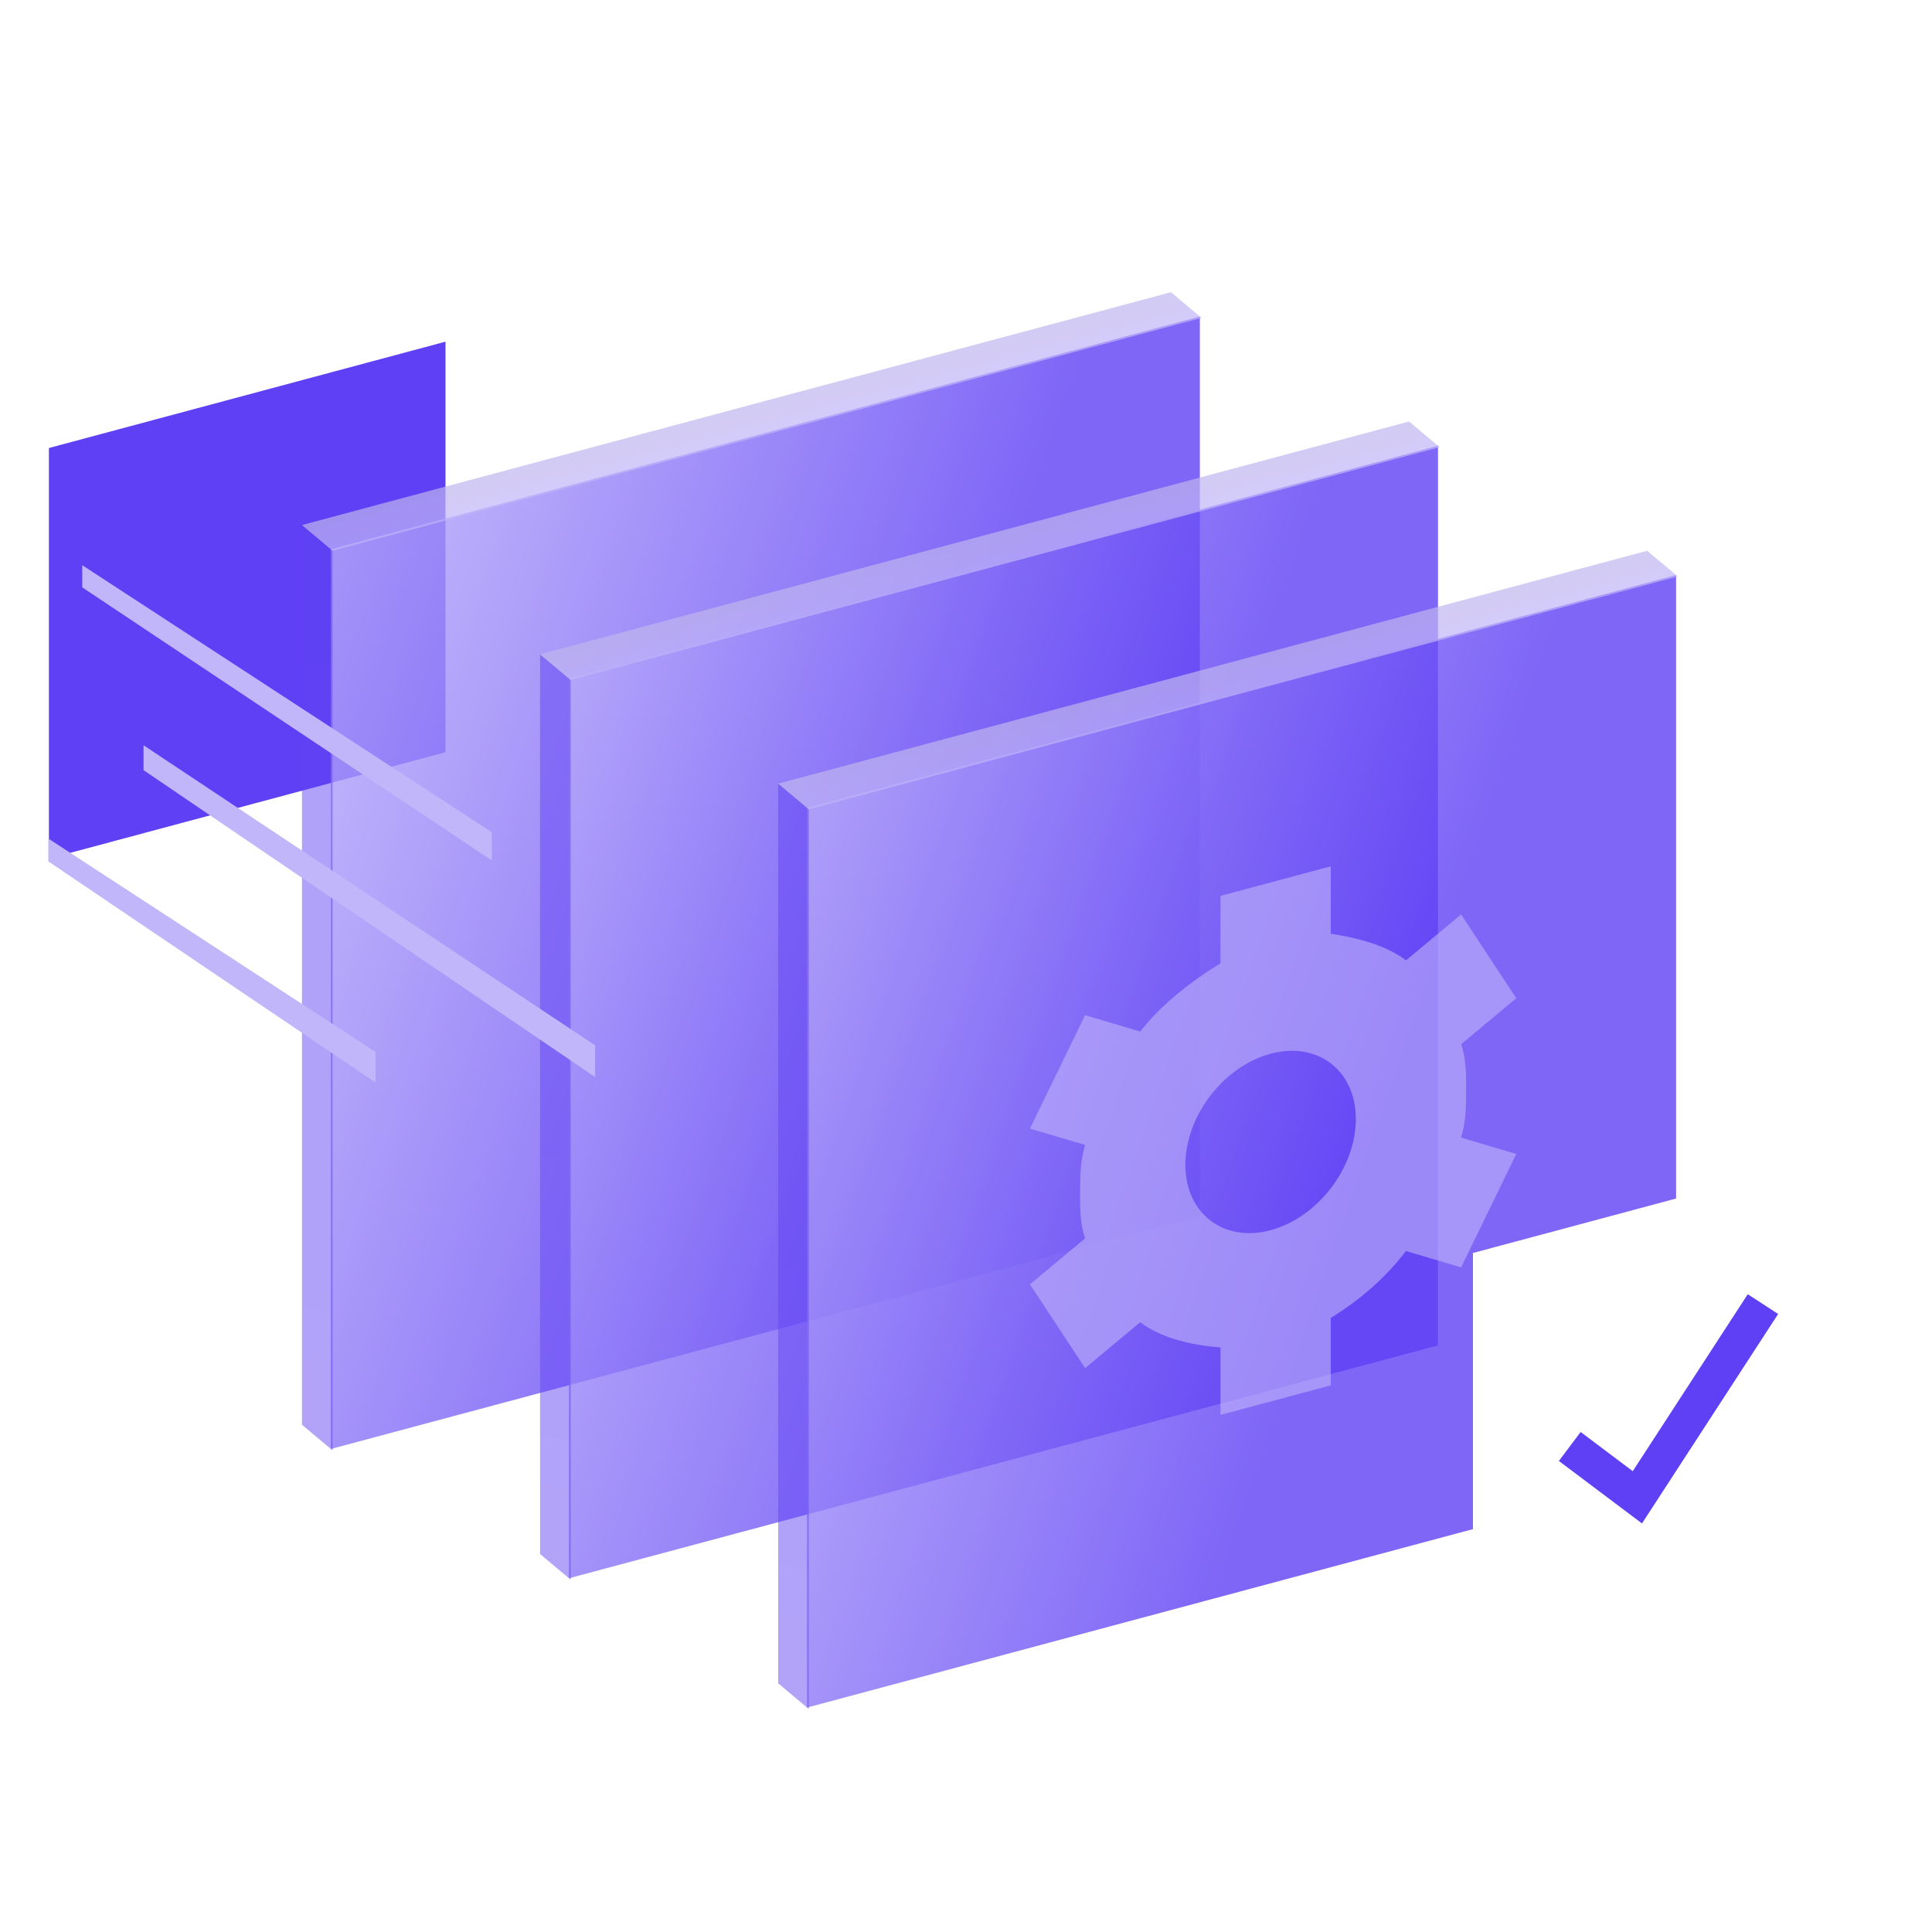 <svg width="80" height="80" viewBox="0 0 80 80" fill="none" xmlns="http://www.w3.org/2000/svg">
<rect width="17" height="17" transform="matrix(0.966 -0.259 0 1 2.025 18.551)" fill="#5F40F5"/>
<g filter="url(#filter0_b_880_6643)">
<path d="M13.7 22.746L49.684 13.104V50.357L13.7 59.999V22.746Z" fill="url(#paint0_linear_880_6643)" fill-opacity="0.8"/>
</g>
<g filter="url(#filter1_b_880_6643)">
<rect width="1.656" height="37.253" transform="matrix(0.766 0.643 0 1 12.503 21.741)" fill="url(#paint1_linear_880_6643)" fill-opacity="0.5"/>
</g>
<g filter="url(#filter2_b_880_6643)">
<path d="M12.503 21.741L48.487 12.1L49.755 13.164L13.771 22.806L12.503 21.741Z" fill="url(#paint2_linear_880_6643)" fill-opacity="0.7"/>
</g>
<g filter="url(#filter3_b_880_6643)">
<path d="M23.56 28.099L59.544 18.457V55.71L23.56 65.352V28.099Z" fill="url(#paint3_linear_880_6643)" fill-opacity="0.8"/>
</g>
<g filter="url(#filter4_b_880_6643)">
<rect width="1.656" height="37.253" transform="matrix(0.766 0.643 0 1 22.363 27.095)" fill="url(#paint4_linear_880_6643)" fill-opacity="0.5"/>
</g>
<g filter="url(#filter5_b_880_6643)">
<path d="M22.363 27.095L58.346 17.453L59.615 18.517L23.631 28.159L22.363 27.095Z" fill="url(#paint5_linear_880_6643)" fill-opacity="0.7"/>
</g>
<g filter="url(#filter6_b_880_6643)">
<path d="M33.419 33.452L69.403 23.811V61.064L33.419 70.706V33.452Z" fill="url(#paint6_linear_880_6643)" fill-opacity="0.8"/>
</g>
<g filter="url(#filter7_b_880_6643)">
<rect width="1.656" height="37.253" transform="matrix(0.766 0.643 0 1 32.222 32.448)" fill="url(#paint7_linear_880_6643)" fill-opacity="0.5"/>
</g>
<g filter="url(#filter8_b_880_6643)">
<path d="M32.222 32.448L68.206 22.806L69.474 23.87L33.49 33.512L32.222 32.448Z" fill="url(#paint8_linear_880_6643)" fill-opacity="0.7"/>
</g>
<path opacity="0.6" fill-rule="evenodd" clip-rule="evenodd" d="M60.502 43.238C60.71 43.827 60.71 44.471 60.71 45.116C60.71 45.761 60.71 46.406 60.502 47.106L62.786 47.784L60.502 52.48L58.218 51.802C57.388 52.884 56.35 53.807 55.104 54.571V57.365L50.537 58.589V55.795C49.291 55.699 48.046 55.388 47.215 54.75L44.932 56.652L42.648 53.18L44.932 51.279C44.724 50.69 44.724 50.045 44.724 49.4V49.4V49.399C44.724 48.755 44.724 48.11 44.932 47.41L42.648 46.732L44.932 42.036L47.215 42.714C48.046 41.632 49.291 40.653 50.537 39.89V37.096L55.104 35.872V38.666C56.142 38.818 57.388 39.129 58.218 39.766L60.502 37.864L62.786 41.336L60.502 43.238ZM56.142 46.34C56.142 48.358 54.562 50.417 52.613 50.94C50.664 51.462 49.084 50.249 49.084 48.231C49.084 46.213 50.664 44.154 52.613 43.632C54.562 43.11 56.142 44.322 56.142 46.34Z" fill="#C1B6FA"/>
<path fill-rule="evenodd" clip-rule="evenodd" d="M3.406 24.321L20.364 35.628V34.462L3.406 23.404V24.321Z" fill="#C1B6FA"/>
<path fill-rule="evenodd" clip-rule="evenodd" d="M24.643 44.598V43.286L5.944 30.86V31.89L24.643 44.598Z" fill="#C1B6FA"/>
<path fill-rule="evenodd" clip-rule="evenodd" d="M15.552 44.826V43.559L2 34.722V35.668L15.552 44.826Z" fill="#C1B6FA"/>
<rect width="17" height="17" transform="matrix(0.966 -0.259 0 1 60.991 51.884)" fill="white"/>
<path d="M73 54L67.8 62L65 59.895" stroke="#5F40F5" stroke-width="1.5"/>
<defs>
<filter id="filter0_b_880_6643" x="3.472" y="2.876" width="56.44" height="67.351" filterUnits="userSpaceOnUse" color-interpolation-filters="sRGB">
<feFlood flood-opacity="0" result="BackgroundImageFix"/>
<feGaussianBlur in="BackgroundImageFix" stdDeviation="5.114"/>
<feComposite in2="SourceAlpha" operator="in" result="effect1_backgroundBlur_880_6643"/>
<feBlend mode="normal" in="SourceGraphic" in2="effect1_backgroundBlur_880_6643" result="shape"/>
</filter>
<filter id="filter1_b_880_6643" x="4.832" y="14.07" width="16.611" height="53.66" filterUnits="userSpaceOnUse" color-interpolation-filters="sRGB">
<feFlood flood-opacity="0" result="BackgroundImageFix"/>
<feGaussianBlur in="BackgroundImageFix" stdDeviation="3.836"/>
<feComposite in2="SourceAlpha" operator="in" result="effect1_backgroundBlur_880_6643"/>
<feBlend mode="normal" in="SourceGraphic" in2="effect1_backgroundBlur_880_6643" result="shape"/>
</filter>
<filter id="filter2_b_880_6643" x="4.832" y="4.429" width="52.594" height="26.048" filterUnits="userSpaceOnUse" color-interpolation-filters="sRGB">
<feFlood flood-opacity="0" result="BackgroundImageFix"/>
<feGaussianBlur in="BackgroundImageFix" stdDeviation="3.836"/>
<feComposite in2="SourceAlpha" operator="in" result="effect1_backgroundBlur_880_6643"/>
<feBlend mode="normal" in="SourceGraphic" in2="effect1_backgroundBlur_880_6643" result="shape"/>
</filter>
<filter id="filter3_b_880_6643" x="13.332" y="8.229" width="56.44" height="67.351" filterUnits="userSpaceOnUse" color-interpolation-filters="sRGB">
<feFlood flood-opacity="0" result="BackgroundImageFix"/>
<feGaussianBlur in="BackgroundImageFix" stdDeviation="5.114"/>
<feComposite in2="SourceAlpha" operator="in" result="effect1_backgroundBlur_880_6643"/>
<feBlend mode="normal" in="SourceGraphic" in2="effect1_backgroundBlur_880_6643" result="shape"/>
</filter>
<filter id="filter4_b_880_6643" x="14.692" y="19.423" width="16.611" height="53.66" filterUnits="userSpaceOnUse" color-interpolation-filters="sRGB">
<feFlood flood-opacity="0" result="BackgroundImageFix"/>
<feGaussianBlur in="BackgroundImageFix" stdDeviation="3.836"/>
<feComposite in2="SourceAlpha" operator="in" result="effect1_backgroundBlur_880_6643"/>
<feBlend mode="normal" in="SourceGraphic" in2="effect1_backgroundBlur_880_6643" result="shape"/>
</filter>
<filter id="filter5_b_880_6643" x="14.692" y="9.782" width="52.594" height="26.048" filterUnits="userSpaceOnUse" color-interpolation-filters="sRGB">
<feFlood flood-opacity="0" result="BackgroundImageFix"/>
<feGaussianBlur in="BackgroundImageFix" stdDeviation="3.836"/>
<feComposite in2="SourceAlpha" operator="in" result="effect1_backgroundBlur_880_6643"/>
<feBlend mode="normal" in="SourceGraphic" in2="effect1_backgroundBlur_880_6643" result="shape"/>
</filter>
<filter id="filter6_b_880_6643" x="23.191" y="13.582" width="56.44" height="67.351" filterUnits="userSpaceOnUse" color-interpolation-filters="sRGB">
<feFlood flood-opacity="0" result="BackgroundImageFix"/>
<feGaussianBlur in="BackgroundImageFix" stdDeviation="5.114"/>
<feComposite in2="SourceAlpha" operator="in" result="effect1_backgroundBlur_880_6643"/>
<feBlend mode="normal" in="SourceGraphic" in2="effect1_backgroundBlur_880_6643" result="shape"/>
</filter>
<filter id="filter7_b_880_6643" x="24.551" y="24.777" width="16.611" height="53.66" filterUnits="userSpaceOnUse" color-interpolation-filters="sRGB">
<feFlood flood-opacity="0" result="BackgroundImageFix"/>
<feGaussianBlur in="BackgroundImageFix" stdDeviation="3.836"/>
<feComposite in2="SourceAlpha" operator="in" result="effect1_backgroundBlur_880_6643"/>
<feBlend mode="normal" in="SourceGraphic" in2="effect1_backgroundBlur_880_6643" result="shape"/>
</filter>
<filter id="filter8_b_880_6643" x="24.551" y="15.135" width="52.594" height="26.048" filterUnits="userSpaceOnUse" color-interpolation-filters="sRGB">
<feFlood flood-opacity="0" result="BackgroundImageFix"/>
<feGaussianBlur in="BackgroundImageFix" stdDeviation="3.836"/>
<feComposite in2="SourceAlpha" operator="in" result="effect1_backgroundBlur_880_6643"/>
<feBlend mode="normal" in="SourceGraphic" in2="effect1_backgroundBlur_880_6643" result="shape"/>
</filter>
<linearGradient id="paint0_linear_880_6643" x1="34.563" y1="43.889" x2="5.978" y2="33.867" gradientUnits="userSpaceOnUse">
<stop stop-color="#5F40F5"/>
<stop offset="1" stop-color="#C1B6FA"/>
</linearGradient>
<linearGradient id="paint1_linear_880_6643" x1="10.813" y1="-14.715" x2="52.862" y2="60.153" gradientUnits="userSpaceOnUse">
<stop stop-color="#5F40F5"/>
<stop offset="0.655" stop-color="#684BF3"/>
</linearGradient>
<linearGradient id="paint2_linear_880_6643" x1="20.573" y1="19.858" x2="20.866" y2="20.956" gradientUnits="userSpaceOnUse">
<stop stop-color="#C0B6EF"/>
<stop offset="1" stop-color="#C1B6FA"/>
</linearGradient>
<linearGradient id="paint3_linear_880_6643" x1="44.423" y1="49.243" x2="15.837" y2="39.221" gradientUnits="userSpaceOnUse">
<stop stop-color="#5F40F5"/>
<stop offset="1" stop-color="#C1B6FA"/>
</linearGradient>
<linearGradient id="paint4_linear_880_6643" x1="10.813" y1="-14.715" x2="52.862" y2="60.153" gradientUnits="userSpaceOnUse">
<stop stop-color="#5F40F5"/>
<stop offset="0.655" stop-color="#684BF3"/>
</linearGradient>
<linearGradient id="paint5_linear_880_6643" x1="30.433" y1="25.212" x2="30.726" y2="26.308" gradientUnits="userSpaceOnUse">
<stop stop-color="#C0B6EF"/>
<stop offset="1" stop-color="#C1B6FA"/>
</linearGradient>
<linearGradient id="paint6_linear_880_6643" x1="54.282" y1="54.596" x2="25.696" y2="44.574" gradientUnits="userSpaceOnUse">
<stop stop-color="#5F40F5"/>
<stop offset="1" stop-color="#C1B6FA"/>
</linearGradient>
<linearGradient id="paint7_linear_880_6643" x1="10.813" y1="-14.715" x2="52.862" y2="60.153" gradientUnits="userSpaceOnUse">
<stop stop-color="#5F40F5"/>
<stop offset="0.655" stop-color="#684BF3"/>
</linearGradient>
<linearGradient id="paint8_linear_880_6643" x1="40.292" y1="30.565" x2="40.585" y2="31.662" gradientUnits="userSpaceOnUse">
<stop stop-color="#C0B6EF"/>
<stop offset="1" stop-color="#C1B6FA"/>
</linearGradient>
</defs>
</svg>
